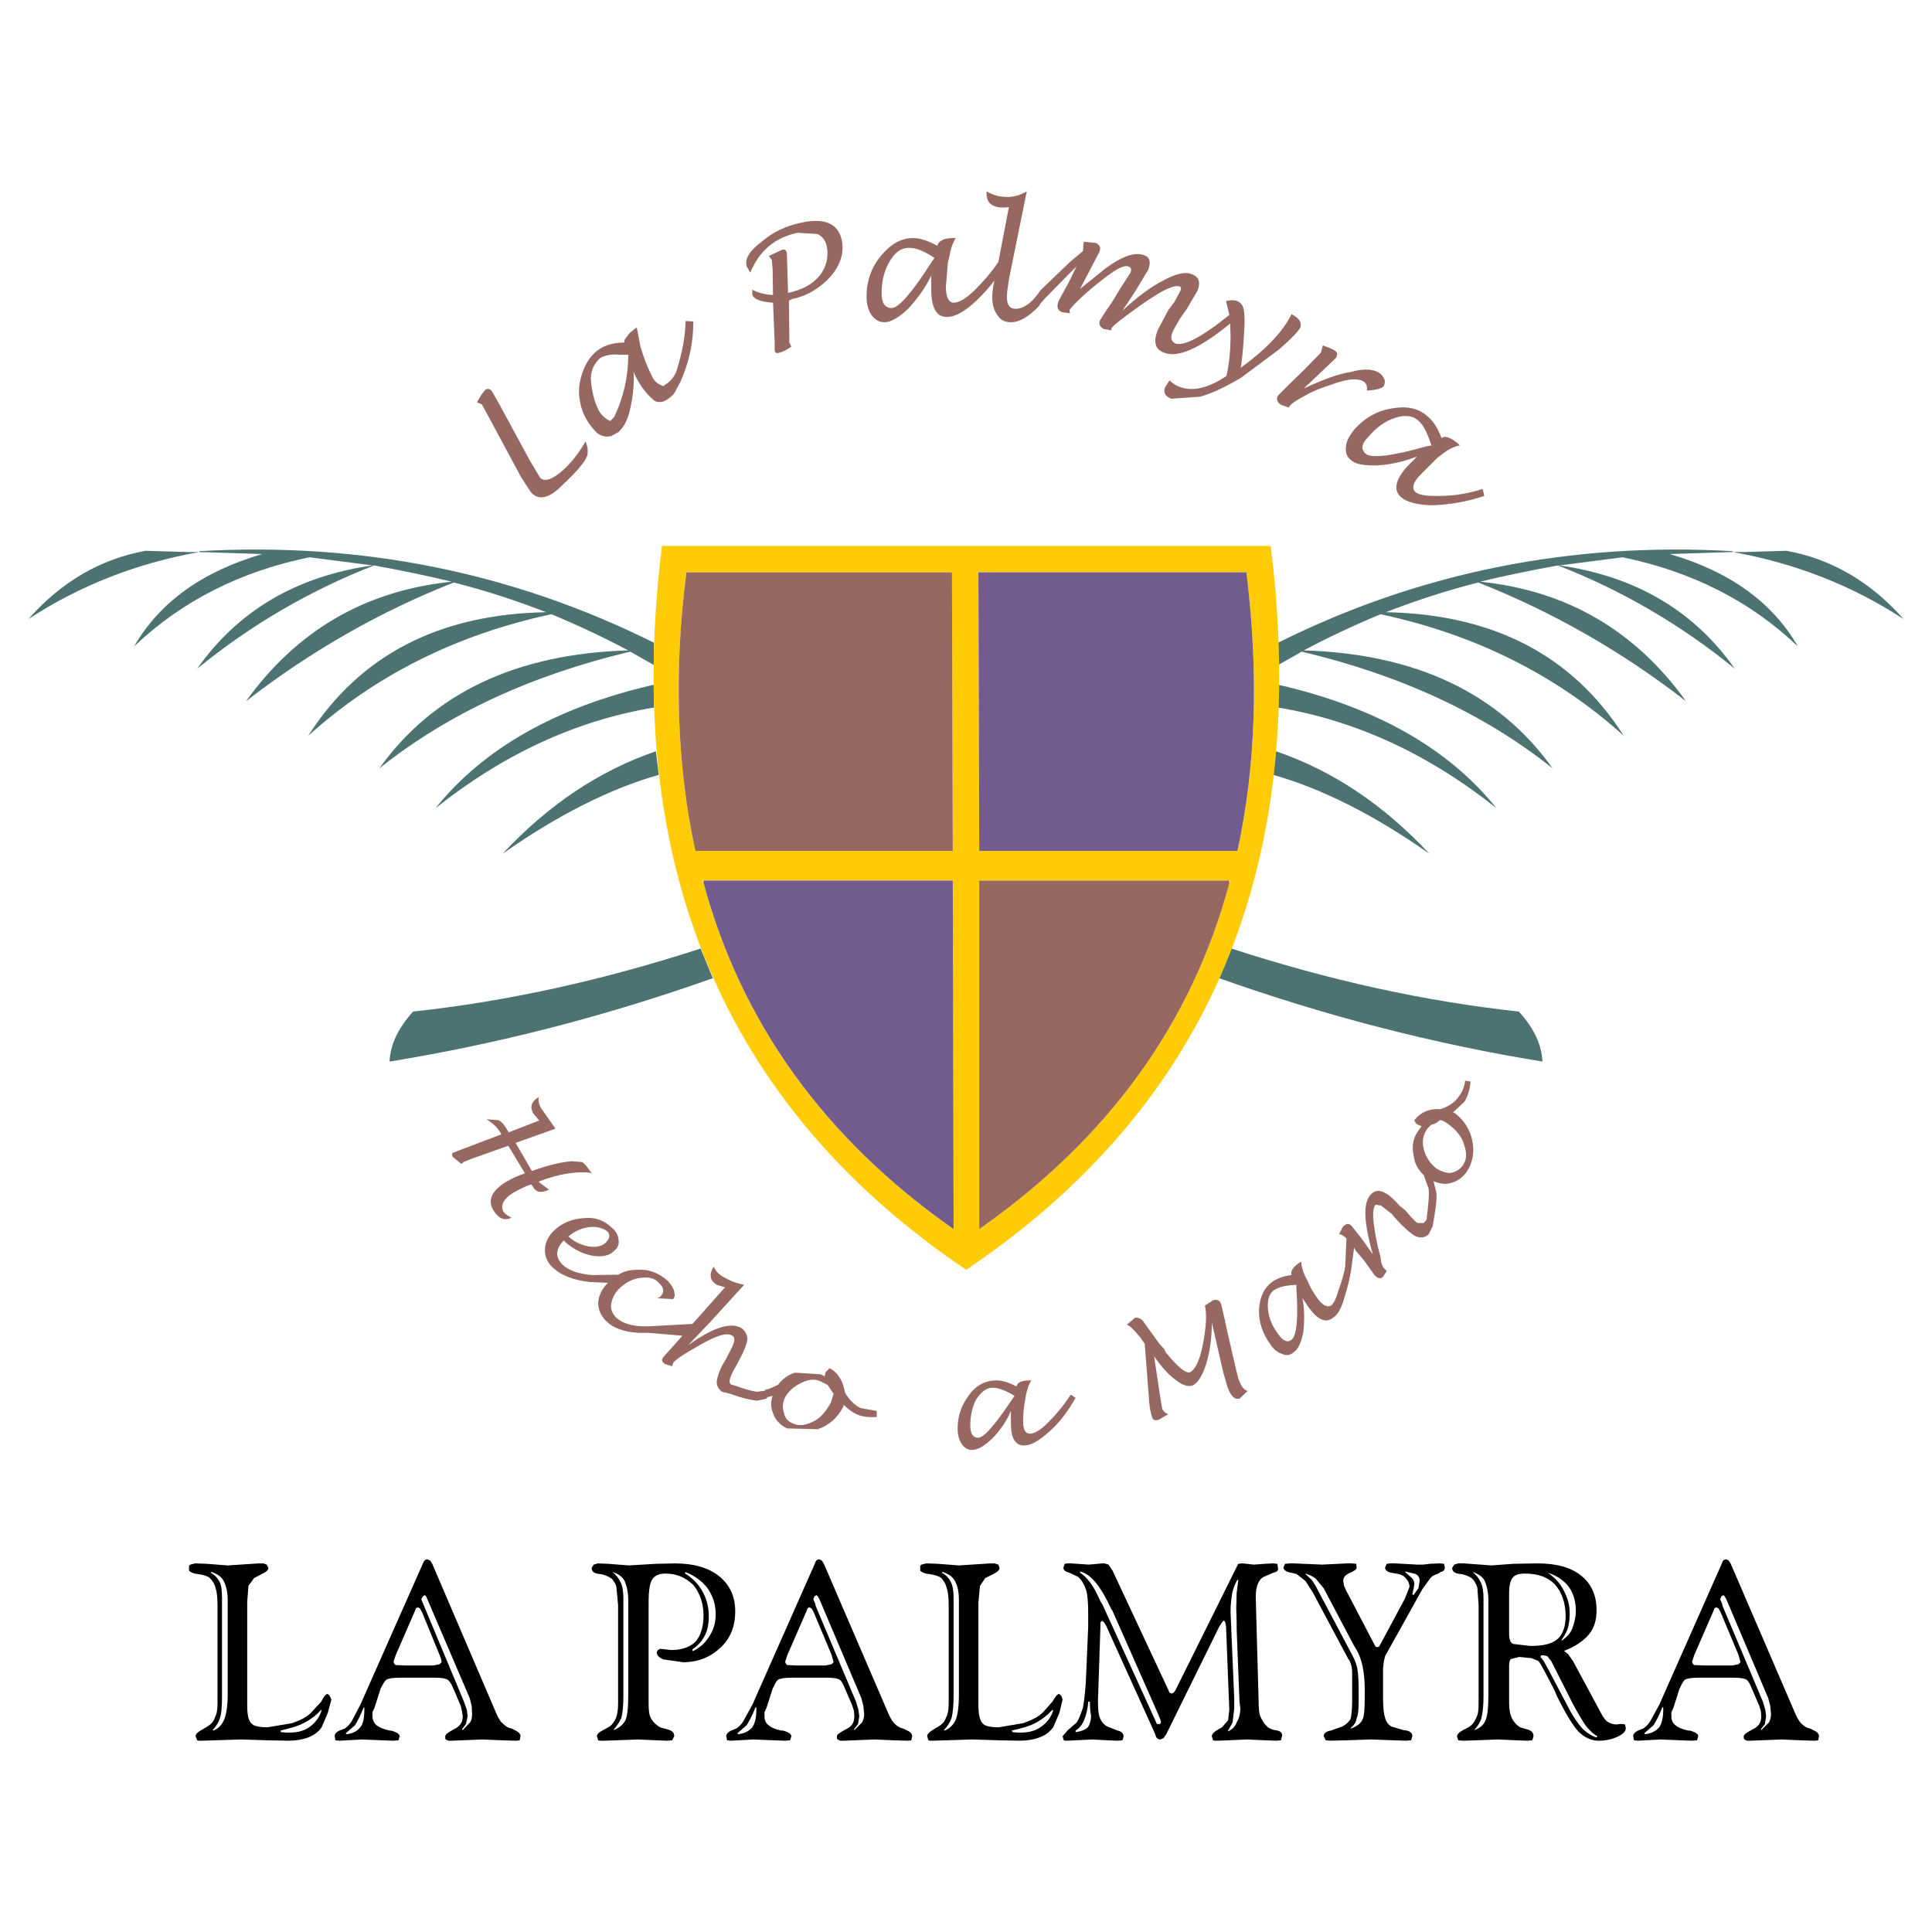 <?xml version="1.0" encoding="utf-8"?>
<!-- Generator: Adobe Illustrator 13.0.0, SVG Export Plug-In . SVG Version: 6.00 Build 14948)  -->
<!DOCTYPE svg PUBLIC "-//W3C//DTD SVG 1.0//EN" "http://www.w3.org/TR/2001/REC-SVG-20010904/DTD/svg10.dtd">
<svg version="1.0" id="Layer_1" xmlns="http://www.w3.org/2000/svg" xmlns:xlink="http://www.w3.org/1999/xlink" x="0px" y="0px"
	 width="192.756px" height="192.756px" viewBox="0 0 192.756 192.756" enable-background="new 0 0 192.756 192.756"
	 xml:space="preserve">
<g>
	<polygon fill-rule="evenodd" clip-rule="evenodd" fill="#FFFFFF" points="0,0 192.756,0 192.756,192.756 0,192.756 0,0 	"/>
	<path fill-rule="evenodd" clip-rule="evenodd" fill="#4C7272" d="M166.592,55.276c5.964,1.745,10.225,4.788,12.78,9.21
		c-4.788-4.544-10.59-7.466-17.487-8.886l-6.289,0.812c7.628,1.096,13.43,4.544,17.487,10.306
		c-5.315-4.341-11.198-7.79-17.649-10.306c-2.638,0.487-5.274,1.014-7.75,1.623c8.643,0.893,15.459,4.869,20.53,11.928
		c-6.532-5.072-13.511-9.007-20.732-11.847c-3.206,0.812-6.289,1.826-9.211,2.962c10.671,0.203,18.583,4.26,23.735,12.334
		c-6.694-6.045-14.809-10.103-24.263-12.132c-2.638,1.096-5.233,2.313-7.669,3.611c11.158,0.325,19.477,4.261,24.832,11.767
		c-6.816-5.437-15.135-9.291-25.034-11.645l-2.354,1.339v-2.231c14.079-7.02,29.213-10.062,45.361-9.129v0.082h1.218l4.139-0.122
		c4.463,0.812,8.398,3.084,11.685,6.816c-5.071-3.327-10.752-5.559-17.041-6.694L166.592,55.276L166.592,55.276z M127.641,68.341
		c9.615,2.231,16.838,6.289,21.666,12.294c-6.775-5.396-13.998-8.724-21.666-10.022h-0.122v-2.272H127.641L127.641,68.341z
		 M127.031,77.308c4.869,1.379,10.104,4.017,15.581,7.871c-4.545-4.869-9.616-8.277-15.297-10.225L127.031,77.308L127.031,77.308z
		 M153.892,105.912c-10.752-1.744-21.504-4.504-32.256-8.316l1.217-2.962c9.737,3.166,19.272,5.275,28.686,6.289
		C153.08,102.627,153.811,104.25,153.892,105.912L153.892,105.912z"/>
	<path fill-rule="evenodd" clip-rule="evenodd" fill="#4C7272" d="M26.165,55.276c-5.964,1.745-10.225,4.788-12.781,9.21
		c4.788-4.544,10.59-7.466,17.487-8.886l6.289,0.812c-7.628,1.096-13.43,4.544-17.487,10.306c5.315-4.341,11.198-7.79,17.65-10.306
		c2.637,0.487,5.274,1.014,7.75,1.623c-8.642,0.893-15.458,4.869-20.53,11.928c6.532-5.072,13.511-9.007,20.733-11.847
		c3.206,0.812,6.289,1.826,9.21,2.962c-10.671,0.203-18.583,4.26-23.736,12.334c6.695-6.045,14.81-10.103,24.263-12.132
		c2.638,1.096,5.234,2.313,7.669,3.611c-11.158,0.325-19.476,4.261-24.832,11.767c6.816-5.437,15.134-9.291,25.034-11.645
		l2.353,1.339v-2.231c-14.079-7.02-29.213-10.062-45.361-9.129v0.082h-1.217l-4.139-0.122c-4.463,0.812-8.399,3.084-11.686,6.816
		c5.072-3.327,10.752-5.559,17.042-6.694L26.165,55.276L26.165,55.276z M65.116,68.341C55.5,70.573,48.277,74.63,43.449,80.635
		c6.776-5.396,13.998-8.724,21.667-10.022h0.122v-2.272H65.116L65.116,68.341z M65.725,77.308
		c-4.869,1.379-10.103,4.017-15.581,7.871c4.544-4.869,9.616-8.277,15.296-10.225L65.725,77.308L65.725,77.308z M38.864,105.912
		c10.752-1.744,21.504-4.504,32.256-8.316l-1.217-2.962c-9.738,3.166-19.272,5.275-28.686,6.289
		C39.676,102.627,38.945,104.25,38.864,105.912L38.864,105.912z"/>
	<path fill-rule="evenodd" clip-rule="evenodd" fill="#FFCB05" d="M70.188,88.06l-0.162-0.203H95.06l0.081,34.772
		C82.278,113.621,73.961,102.059,70.188,88.06L70.188,88.06z M68.483,57.102h26.495l0.082,27.793H69.376
		C67.55,76.456,67.185,67.165,68.483,57.102L68.483,57.102z M97.697,84.896h25.764c1.826-8.399,2.15-17.65,0.893-27.793H97.616
		L97.697,84.896L97.697,84.896z M126.788,54.546c3.977,31.851-6.167,55.829-30.39,72.142c-24.182-16.312-34.326-40.372-30.35-72.222
		h60.739V54.546L126.788,54.546z M122.649,87.857h0.122l-0.122,0.284c-3.773,13.998-12.091,25.48-24.953,34.488V87.857H122.649
		L122.649,87.857z"/>
	<path fill-rule="evenodd" clip-rule="evenodd" fill="#976861" d="M68.483,57.102h26.495l0.082,27.793H69.376
		C67.55,76.456,67.185,67.165,68.483,57.102L68.483,57.102z M122.649,88.141c-3.773,13.998-12.091,25.48-24.953,34.488V87.857
		h24.953V88.141L122.649,88.141z"/>
	<path fill-rule="evenodd" clip-rule="evenodd" fill="#725B8F" d="M70.188,87.857H95.06l0.081,34.772
		c-12.862-9.008-21.18-20.57-24.953-34.569V87.857L70.188,87.857z M97.697,84.896h25.764c1.826-8.399,2.15-17.65,0.893-27.793
		H97.616L97.697,84.896L97.697,84.896z"/>
	<path fill-rule="evenodd" clip-rule="evenodd" fill="#976861" d="M108.043,25.049l0.081-0.933l1.218,0.122
		c0.405,0.203,0.527,0.487,0.324,0.933l-1.907,3.652l2.516-2.029c1.704-1.258,2.962-1.664,3.854-1.339
		c0.608,0.203,0.73,0.73,0.406,1.501l-1.299,2.151l-1.258,1.907c1.461-1.38,2.84-2.394,4.099-3.043
		c1.298-0.69,2.231-0.893,2.84-0.608c0.689,0.243,0.893,0.811,0.568,1.623l-1.096,1.866l-0.69,0.974
		c-0.324,0.608-0.608,1.014-0.729,1.339c-0.203,0.527-0.122,0.893,0.283,1.096c0.812,0.324,2.638-0.609,5.396-2.84l-0.324-1.379
		c0.405-0.122,0.812-0.122,1.136,0c0.324,0.162,0.527,0.406,0.608,0.771c0.082,0.325,0.122,1.015,0.082,1.867
		c-0.082,1.501-0.163,2.84-0.366,4.017c2.517-1.826,4.22-3.611,5.072-5.355c0.771,0.406,1.015,0.812,0.893,1.298
		c-0.203,0.406-0.893,1.136-2.15,2.231l-3.814,2.84c-1.46,0.853-2.84,1.542-4.057,1.867l-2.881,0.203
		c-0.608-0.243-0.812-0.649-0.608-1.136l0.446-0.69c0.202,0.203,0.486,0.406,0.812,0.568c1.379,0.608,3.002,0.243,4.869-1.014
		c0.283-1.299,0.405-2.638,0.405-4.058l-0.041-1.177c-3.043,2.516-5.233,3.449-6.572,2.921c-0.934-0.325-1.137-1.136-0.609-2.354
		l1.015-1.907l0.608-0.812l0.608-1.136c0.081-0.203,0.081-0.365-0.121-0.406c-0.568-0.203-1.826,0.446-3.854,1.867
		c-1.826,1.298-2.841,2.11-2.922,2.312v0.203l-0.405-0.081l-0.324-0.041c-0.406-0.203-0.568-0.487-0.406-0.893l0.649-1.014
		l0.486-0.69l0.812-1.339l1.096-1.704c0.122-0.325,0.041-0.528-0.203-0.608c-0.486-0.203-1.42,0.365-2.84,1.501l-0.365,0.284
		c-1.623,1.339-2.475,2.231-2.678,2.556l0.04,0.325l-0.811-0.122c-0.446-0.203-0.527-0.527-0.325-1.095l1.015-1.867l0.689-1.42
		l0.122-0.203l-1.015,1.015l-2.231,2.272l-0.406,0.487l-0.121,0.203c-1.015,1.095-1.988,1.623-2.8,1.623
		c-0.608,0-1.015-0.203-1.339-0.69c-0.324-0.446-0.527-1.014-0.527-1.745c0-0.406,0.04-0.933,0.203-1.704
		c-0.568,0.771-1.177,1.379-1.786,1.988c-1.136,1.055-2.069,1.623-2.962,1.623c-1.014,0-1.542-0.893-1.542-2.718v-1.42
		c-0.609,1.298-1.42,2.353-2.313,3.327c-0.893,0.852-1.704,1.339-2.354,1.339c-0.568,0-0.974-0.284-1.298-0.73
		c-0.325-0.487-0.487-1.095-0.487-1.826c0-1.583,0.487-2.922,1.42-4.058c0.974-1.177,2.029-1.785,3.205-1.785
		c0.73,0,1.542,0.284,2.435,0.771c0.122-0.487,0.649-0.771,1.542-0.771h0.284c-0.284,0.487-0.487,1.014-0.608,1.785l-0.163,0.649
		l-0.203,2.434c0,1.014,0.284,1.583,0.771,1.583c0.527,0,1.258-0.406,2.15-1.298c0.73-0.73,1.542-1.623,2.312-2.759l1.055-5.478
		l-0.527,0.041c-1.136,0-1.704-0.446-1.704-1.42v-0.203c0.608,0.365,1.299,0.568,2.029,0.568c0.771,0,1.379-0.203,1.987-0.568
		l-1.785,8.805c-0.121,0.811-0.202,1.339-0.202,1.704c0,0.812,0.283,1.217,0.893,1.217c0.608,0,1.217-0.365,1.825-1.014l0.608-0.771
		v-0.041l2.962-2.84L108.043,25.049L108.043,25.049z M136.363,38.966c0.082-0.406-0.04-0.649-0.243-0.852
		c-0.567-0.406-1.582-0.365-3.124,0.203c-1.015,0.325-1.907,0.649-2.759,1.136c-0.893,0.487-1.421,0.812-1.623,1.136v0.081
		l-0.812-0.284c-0.406-0.243-0.487-0.609-0.284-0.933l1.217-1.217l1.339-1.298l1.704-1.745l0.203-0.73
		c0.528,0.203,0.934,0.325,1.218,0.527c0.284,0.203,0.284,0.487,0,0.812l-3.125,2.962c1.826-0.852,3.409-1.46,4.748-1.664
		c1.298-0.365,2.312-0.284,2.921,0.203c0.203,0.203,0.324,0.405,0.405,0.608c0.041,0.203,0,0.406-0.081,0.609
		C137.865,38.763,137.256,38.925,136.363,38.966L136.363,38.966z M139.204,41.684c-1.015,0.325-1.866,0.933-2.678,1.907
		c-0.69,0.649-0.771,1.217-0.284,1.664c0.527,0.487,2.556,0.284,6.086-0.73l0.486-0.081c-0.364-1.136-0.771-2.029-1.298-2.475
		C140.989,41.481,140.218,41.36,139.204,41.684L139.204,41.684z M137.459,46.431c-1.298,0.041-2.231-0.081-2.719-0.568
		c-0.405-0.325-0.527-0.812-0.445-1.339c0.04-0.609,0.405-1.136,0.852-1.704c1.015-1.136,2.312-1.867,3.732-2.069
		c1.502-0.284,2.719,0,3.571,0.812c0.567,0.446,1.014,1.217,1.379,2.15c0.325-0.284,0.853-0.082,1.623,0.527l0.203,0.203
		c-0.568,0.081-1.096,0.365-1.704,0.812l-0.527,0.405l-1.704,1.705c-0.73,0.73-0.893,1.339-0.527,1.704
		c0.324,0.325,1.217,0.447,2.475,0.406c1.298,0,2.719-0.203,4.26-0.69l0.163,0.69c-1.785,0.608-3.449,0.852-5.031,0.933
		c-1.542,0-2.678-0.284-3.287-0.812c-0.771-0.69-0.567-1.704,0.609-3.043l1.014-1.015C140.016,46.066,138.758,46.35,137.459,46.431
		L137.459,46.431z M62.316,33.894l-0.041,0.284c-1.988,0-3.327,0.893-4.057,2.718c-0.406,1.014-0.568,2.028-0.365,3.083
		c0.203,1.298,0.812,2.313,1.704,3.206c0.406,0.325,0.893,0.446,1.42,0.325l0.73-0.406c0.568-0.527,0.893-1.217,1.096-2.028
		c0.324-1.299,0.487-2.637,0.405-3.977c0.487,1.136,1.136,2.069,2.029,2.84c0.284,0.203,0.609,0.203,0.933,0.122
		c0.487-0.203,0.812-0.487,1.096-0.811l0.609-1.136c0.893-1.988,1.298-3.936,1.298-6.045l-0.771-0.041
		c-0.041,1.542-0.325,3.084-0.812,4.666c-0.122,0.528-0.406,1.014-0.852,1.42L66.17,38.52c-0.446-0.163-0.811-0.406-1.014-0.771
		c-0.527-1.015-0.933-2.029-1.258-3.165l-0.365-1.907l-0.243,0.162l-0.487,0.406L62.316,33.894L62.316,33.894z M83.983,23.953
		c0.243,1.217-0.082,2.435-1.096,3.611c-1.014,1.136-2.312,1.948-3.854,2.272l-0.325,0.163l0.041,3.246v0.934l0.203,0.405
		c-0.446,0.325-0.852,0.528-1.217,0.609c-0.244,0.081-0.406,0-0.446-0.203v-0.893l-0.163-3.895
		c-1.257-0.081-1.948-0.365-2.069-0.812v-0.487c0.609,0.325,1.258,0.487,2.069,0.528l-0.041-2.557l-0.081-0.933l-0.284-0.406
		l1.298-0.608c0.284-0.082,0.406,0,0.487,0.325l0.041,1.339l0.081,2.637c1.42-0.325,2.435-0.852,3.165-1.745
		c0.689-0.893,0.893-1.907,0.689-2.921c-0.122-0.609-0.487-1.015-0.933-1.217l-1.988-0.122c-2.231,0.487-3.773,1.745-4.707,3.976
		l-0.365-0.649c-0.203-0.771,0.365-1.582,1.501-2.434c1.136-0.974,2.434-1.583,3.976-1.907
		C82.278,21.722,83.618,22.29,83.983,23.953L83.983,23.953z M93.233,25.738c-1.014-0.689-1.826-1.014-2.556-1.014
		c-0.771,0-1.379,0.446-1.907,1.339c-0.528,0.893-0.812,1.948-0.812,3.165c0,1.014,0.324,1.501,1.014,1.501s2.029-1.542,3.977-4.584
		L93.233,25.738L93.233,25.738z M60.896,42.009c-0.446-0.203-0.852-0.527-1.136-1.015c-0.487-0.933-0.731-2.028-0.812-3.165
		c0-0.893,0.324-1.542,0.933-2.11c0.608-0.325,1.298-0.406,1.907-0.325h0.893c0,2.231-0.487,4.26-1.38,6.167L60.896,42.009
		L60.896,42.009z M49.738,40.183l3.124,5.761l1.015,1.704c0.405,0.446,1.136,0.244,2.15-0.608c0.893-0.771,1.704-1.785,2.394-3.002
		c0.203,0.487,0.244,0.893,0.203,1.217c0,0.284-0.284,0.771-0.893,1.501c-0.609,0.69-1.298,1.339-2.029,2.029
		c-1.136,1.014-2.11,1.095-2.759,0.284l-0.974-1.501l-3.489-6.492l-0.406-0.73l-0.487-0.203c0.325-0.609,0.608-1.015,0.812-1.218
		c0.203-0.203,0.487-0.162,0.689,0.122L49.738,40.183L49.738,40.183z"/>
	<path fill-rule="evenodd" clip-rule="evenodd" fill="#976861" d="M146.71,107.9c-0.04,0.73-0.243,1.42-0.608,2.029l-1.137,1.055
		l0.203,0.082c0.934,0.73,1.542,1.703,1.745,2.84c0.203,1.135,0,2.15-0.608,3.043c-0.447,0.607-1.056,1.014-1.826,1.137
		c-0.446,0.08-1.015-0.041-1.461-0.244l0.244,0.934c0.162,0.527,0,1.744-0.325,3.57l-0.324-0.324l0.324,0.324l-0.405,0.811
		c-0.406,0.365-0.893,0.365-1.339,0.162c-0.487-0.283-1.177-0.893-1.988-1.785l-0.325-0.404l-1.096-0.854l-0.527-0.08
		c-0.405,0.324-0.324,1.744,0.203,4.139l0.284,1.135c0.04,0.609,0.203,0.934,0.405,1.137l0.203,0.203l-0.365,0.568
		c-0.243,0.242-0.527,0.203-0.852-0.162l-1.015-1.42l-0.893-1.057l-0.122-0.283l-0.283,2.109c-0.082,0.609-0.284,1.623-0.73,3.043
		c-0.284,0.934-0.608,1.543-1.096,1.867c-0.73,0.568-1.501,0.203-2.354-0.934l-0.689-1.014c0.203,1.135,0.203,2.23,0.081,3.367
		c-0.203,1.014-0.487,1.703-0.974,2.029c-0.325,0.283-0.73,0.365-1.137,0.162c-0.486-0.162-0.893-0.488-1.217-1.016
		c-0.73-1.014-1.136-2.189-1.096-3.408c0.081-1.258,0.487-2.15,1.299-2.758c0.486-0.324,1.136-0.609,1.947-0.689
		c-0.122-0.406,0.162-0.812,0.771-1.219l0.203-0.121c0,0.406,0.122,0.893,0.406,1.502l0.243,0.445
		c0.203,0.568,0.568,1.178,1.015,1.785c0.486,0.65,0.974,0.852,1.298,0.65c0.284-0.203,0.527-0.73,0.73-1.461
		c0.365-1.016,0.608-1.826,0.689-2.436l0.122-2.799c-0.243-0.244-0.527-0.406-0.73-0.447l0.203-0.365
		c0.081-0.242,0.203-0.445,0.405-0.527c0.203-0.201,0.487-0.121,0.73,0.203l0.812,1.016l0.203,0.283l1.015,1.42
		c-0.934-3.246-1.015-5.273-0.122-6.045c0.608-0.609,1.542-0.244,2.759,1.176l0.568,0.447c0.527,0.607,0.933,1.096,1.258,1.299
		h0.608l0.284-0.326c0.203-1.623,0.284-2.637,0.203-3.123l-0.487-1.34c-0.608-0.568-0.934-1.217-1.015-2.027
		c-0.202-0.975,0-1.787,0.568-2.516l0.243-0.326l-0.405-0.162c-0.203-0.121-0.243-0.242-0.325-0.445
		c0.609-0.771,1.502-1.178,2.638-1.096c0.812-0.285,1.42-0.689,1.826-1.299c0.324-0.406,0.527-0.934,0.608-1.541L146.71,107.9
		L146.71,107.9z M142.409,112.607c-0.406,0.568-0.568,1.217-0.365,2.029c0.203,0.77,0.608,1.42,1.218,1.906
		c0.486,0.324,0.974,0.486,1.42,0.486c0.486-0.08,0.893-0.283,1.217-0.689c0.406-0.527,0.487-1.217,0.203-2.027
		c-0.203-0.812-0.73-1.502-1.542-2.111c-0.284-0.203-0.527-0.404-0.893-0.445c-0.243,0.203-0.527,0.406-0.853,0.445L142.409,112.607
		L142.409,112.607z M102.281,139.67c-0.121,0.609-0.202,1.299-0.202,2.109c0,0.854,0.202,1.258,0.689,1.258
		c0.405,0,1.014-0.324,1.745-1.055c0.771-0.77,1.582-1.703,2.312-2.84l0.486,0.324c-0.771,1.34-1.623,2.516-2.637,3.369
		c-0.975,0.893-1.786,1.379-2.516,1.379c-0.893,0-1.299-0.771-1.299-2.232v-1.217c-0.446,1.055-1.136,2.029-1.866,2.76
		c-0.771,0.73-1.42,1.135-2.029,1.135c-0.406,0-0.771-0.203-1.014-0.607c-0.284-0.406-0.406-0.934-0.406-1.543
		c0-1.297,0.406-2.352,1.136-3.326c0.73-1.014,1.704-1.461,2.719-1.461c0.608,0,1.257,0.203,2.028,0.609
		c0.04-0.406,0.527-0.609,1.258-0.609h0.202c-0.202,0.324-0.405,0.852-0.526,1.461L102.281,139.67L102.281,139.67z M101.227,139.264
		c-0.893-0.527-1.582-0.811-2.191-0.811c-0.608,0-1.136,0.406-1.623,1.137c-0.406,0.77-0.608,1.623-0.608,2.637
		c0,0.811,0.284,1.217,0.771,1.217c0.608,0,1.663-1.258,3.367-3.773L101.227,139.264L101.227,139.264z M120.215,130.258l0.812-0.527
		c0.406-0.123,0.69,0,0.812,0.404l0.284,1.219l0.325,1.5l0.893,3.855l0.202,0.811c0.243,0.73,0.609,1.217,0.934,1.258l-0.812,0.771
		c-0.487,0.121-0.893-0.285-1.217-1.217l-0.406-1.42l-1.136-4.951c0,1.541-0.203,2.922-0.568,4.139
		c-0.406,1.217-0.852,1.947-1.42,2.15c-0.446,0.121-1.015-0.08-1.664-0.609c-0.689-0.486-1.379-1.297-2.109-2.312l0.608,4.018
		l0.203,1.217c0.122,0.244,0.324,0.447,0.608,0.527l-0.893,0.527c-0.405,0.162-0.649,0.082-0.73-0.242
		c-0.122-0.365-0.284-1.016-0.324-2.029l-0.406-5.275l-0.486-0.689c-0.608-0.73-1.015-1.135-1.299-1.217l0.812-0.689
		c0.203-0.041,0.487,0,0.771,0.283l1.663,2.312l0.487,0.527l0.121,0.285c1.177,1.461,1.988,2.15,2.435,2.029
		c0.487-0.203,0.974-1.096,1.299-2.801C120.337,132.447,120.418,131.15,120.215,130.258L120.215,130.258z M129.345,128.594v-0.406
		c-1.015,0.041-1.745,0.203-2.232,0.527c-0.486,0.324-0.689,1.016-0.608,1.908c0.082,0.852,0.406,1.662,1.015,2.475
		c0.486,0.689,0.934,0.893,1.339,0.568C129.345,133.301,129.547,131.637,129.345,128.594L129.345,128.594z M53.999,110.578
		l1.42,2.029l-3.976,1.42l1.623,2.801c1.704-0.609,2.962-0.893,3.976-0.975l1.014,0.082c0.203,0.08,0.487,0.404,0.812,0.893
		l0.203,0.201c-1.42-0.201-3.246,0.041-5.315,0.854l0.041,0.08l0.974,0.73c-0.771,0.365-1.298,0.285-1.623-0.324l-0.162-0.203
		c-0.609,0.203-1.136,0.486-1.745,0.812c-1.014,0.607-1.339,1.297-1.014,1.906c0.122,0.203,0.406,0.406,0.812,0.607
		c-0.69,0.326-1.298,0.123-1.826-0.77c-0.608-1.016-0.122-1.947,1.339-2.84c0.568-0.326,1.177-0.609,1.826-0.812l-1.664-2.758
		l-3.652,1.297l-0.812,0.326l-0.203,0.201l-0.893-0.73c-0.081-0.201-0.081-0.365,0.081-0.404l0.73-0.285l4.057-1.541l-0.081-0.162
		c-0.324-0.527-0.812-1.016-1.42-1.34l1.177,0.082c0.324,0.121,0.608,0.445,0.933,1.014l0.122,0.203l3.043-1.176l-0.609-0.73
		c-0.325-0.609-0.203-1.137,0.568-1.623C53.674,109.768,53.755,110.174,53.999,110.578L53.999,110.578z M58.827,122.426
		c-0.771,0.082-1.501,0.406-2.11,0.934c0.608,0.568,1.338,0.893,2.11,1.014c0.73,0.082,1.257-0.039,1.663-0.445
		c0.365-0.406,0.406-0.771,0.081-1.096C60.084,122.508,59.557,122.346,58.827,122.426L58.827,122.426z M58.827,127.904
		c-1.705-0.203-2.922-0.689-3.733-1.502c-0.486-0.445-0.73-1.055-0.73-1.664c0-0.607,0.244-1.297,0.852-1.906
		c0.812-0.811,1.826-1.217,3.002-1.299c1.136-0.121,2.069,0.203,2.84,0.975c0.406,0.324,0.609,0.73,0.649,1.135
		c0.082,0.488-0.041,0.812-0.406,1.137c-0.446,0.486-1.258,0.689-2.272,0.486c-1.014-0.201-1.988-0.73-2.799-1.5
		c-0.812,0.893-0.852,1.623-0.122,2.395c0.609,0.607,1.623,0.932,2.962,1.055l2.637-0.041c0.568-0.365,1.177-0.486,1.907-0.486
		c1.136-0.082,2.15,0.324,3.043,1.135c0.324,0.365,0.527,0.689,0.608,1.016c0.081,0.365,0.081,0.566-0.122,0.77l-1.583-0.08
		l0.284-0.123c0.487-0.486,0.406-0.973-0.122-1.42c-0.406-0.486-1.015-0.607-1.907-0.486c-0.812,0.121-1.501,0.527-2.11,1.137
		c-0.446,0.486-0.649,0.973-0.73,1.5c-0.081,0.488,0.122,0.934,0.528,1.34c0.771,0.689,2.028,0.973,3.936,0.811l3.651-0.201
		l3.246-3.652l-0.812-0.244c-0.689-0.406-0.812-1.014-0.325-1.826c0.203,0.447,0.528,0.812,1.015,1.055
		c0.609,0.365,1.258,0.609,2.028,0.771l-3.448,3.773l-1.624,1.705l-0.486,0.527c2.434-1.746,4.179-2.312,5.274-1.705
		c0.406,0.285,0.608,0.689,0.608,1.178c-0.081,0.445-0.284,1.055-0.73,1.865l-0.365,0.689c-0.649,1.096-0.852,1.705-0.527,1.908
		l0.405,0.121l-0.486,0.812l-0.812-0.203c-0.405-0.285-0.608-0.689-0.527-1.137c0.081-0.486,0.325-1.217,0.893-2.109l0.244-0.486
		c0.608-1.057,0.771-1.664,0.406-1.867c-0.527-0.365-1.623,0-3.246,0.934c-1.664,0.934-2.556,1.541-2.678,1.826l-0.081,0.283
		l-0.69-0.203c-0.325-0.203-0.406-0.406-0.203-0.689l1.38-1.541l0.527-0.609l-3.327-0.283h-1.014
		c-1.461-0.082-2.556-0.488-3.165-1.096c-0.608-0.527-0.892-1.219-0.892-1.949c0.081-0.729,0.365-1.338,0.974-1.947L58.827,127.904
		L58.827,127.904z M76.72,138.574l0.893-0.404c0.487-0.609,1.014-1.016,1.704-1.219l2.557,0.162l0.405,0.203l0.082-0.404
		l0.406-0.406c0.852,0.445,1.339,1.258,1.542,2.434c0.406,0.73,0.933,1.219,1.542,1.543l1.623,0.283v0.609
		c-0.73,0.039-1.42,0-2.029-0.285c-0.446-0.203-0.852-0.527-1.258-0.932l-0.081,0.242c-0.527,1.014-1.339,1.785-2.516,2.191
		l-3.083-0.082c-0.771-0.404-1.217-0.934-1.42-1.623c-0.203-0.527-0.203-1.096,0-1.623l-0.487,0.123l-0.203,0.203l0.081-0.041
		l-0.974,0.203c-0.649-0.082-1.542-0.285-2.637-0.689l0.486-0.812c0.893,0.324,1.623,0.527,2.151,0.609l0.893-0.123l-0.082-0.08
		L76.72,138.574L76.72,138.574z M83.171,139.062l-0.608-0.893l-0.487-0.244c-0.608-0.365-1.298-0.365-2.029,0
		c-0.73,0.324-1.339,0.811-1.704,1.461c-0.243,0.486-0.325,1.014-0.122,1.582c0.081,0.445,0.325,0.811,0.812,1.014
		c0.608,0.326,1.339,0.244,2.11-0.162c0.73-0.324,1.258-1.014,1.745-1.865L83.171,139.062L83.171,139.062z"/>
	<path fill-rule="evenodd" clip-rule="evenodd" d="M21.012,156.914c0.406,0.203,0.69,0.527,0.893,0.893
		c0.203,0.406,0.244,0.934,0.244,1.623v9.779c0,1.014-0.041,1.703-0.203,2.189c-0.122,0.447-0.405,0.854-0.73,1.217l0.081,0.041
		c0.527-0.203,0.852-0.607,1.055-1.055c0.203-0.486,0.365-1.297,0.365-2.516v-9.453c0-0.812-0.162-1.42-0.406-1.906
		c-0.203-0.406-0.608-0.691-1.217-0.893L21.012,156.914L21.012,156.914z M22.716,156.184l3.084-0.203h0.487l0.325,0.123l0.162,0.324
		c0,0.203-0.203,0.406-0.568,0.568l-0.852,0.445l-0.568,0.771l-0.122,1.664v10.225c0,1.014,0.122,1.621,0.487,1.906
		c0.203,0.203,0.73,0.324,1.542,0.324l2.434-0.406c0.812-0.283,1.501-0.607,1.948-1.096l0.974-1.055
		c0.244-0.486,0.446-0.77,0.649-0.77l0.203,0.203l0.163,0.363l-0.365,1.34l-0.609,1.42c-0.324,0.486-0.812,0.812-1.339,1.014
		c-0.527,0.203-1.217,0.326-1.947,0.326l-2.11-0.041l-2.638-0.082l-2.556,0.082l-1.42,0.041c-0.203,0-0.365,0-0.406-0.041
		l-0.162-0.406c0-0.203,0.203-0.406,0.568-0.609l0.609-0.363c0.324-0.203,0.608-0.447,0.73-0.854
		c0.203-0.365,0.284-0.811,0.284-1.42v-9.818c0-0.811-0.081-1.42-0.203-1.744c-0.082-0.365-0.284-0.689-0.568-0.975
		c-0.243-0.203-0.649-0.324-1.258-0.406c-0.406-0.039-0.69-0.201-0.812-0.324v-0.486l0.122-0.121l0.487-0.123l1.136,0.041
		L22.716,156.184L22.716,156.184z M28.924,172.859c0.812,0,1.501-0.203,2.029-0.607c0.527-0.406,0.933-0.934,1.136-1.623
		l-0.041-0.041c-0.487,0.527-1.095,1.014-1.785,1.338c-0.608,0.326-1.42,0.527-2.272,0.73l0.041,0.162l0.568,0.041H28.924
		L28.924,172.859z"/>
	<path fill-rule="evenodd" clip-rule="evenodd" d="M42.029,159.551l0.203,0.488l0.081,0.203l3.977,9.533l0.284,0.812l0.081,0.648
		l-0.163,0.771l-0.406,0.527l0.081,0.08l0.73-0.77c0.162-0.203,0.203-0.527,0.203-0.852l-0.041-0.812l-0.203-0.771l-4.22-9.859
		l-0.122-0.283l-0.122-0.121l-0.203,0.121L42.029,159.551L42.029,159.551z M41.502,160.443l-0.122,0.326l-1.907,4.381l-0.122,0.365
		l-0.081,0.244c0,0.162,0.081,0.283,0.203,0.365l0.933,0.041h2.84l0.609-0.123l0.203-0.203l-0.041-0.283l-0.162-0.447l-1.745-4.26
		l-0.203-0.365l-0.203-0.121L41.502,160.443L41.502,160.443z M42.638,155.574l0.284,0.123l0.203,0.324l6.411,14.973
		c0.203,0.445,0.405,0.811,0.689,1.014c0.203,0.203,0.487,0.406,0.812,0.445l0.406,0.203c0.325,0.162,0.487,0.365,0.487,0.568
		l-0.081,0.406l-0.325,0.041l-1.42-0.041l-1.988-0.082l-3.043,0.123h-0.325l-0.284-0.123c-0.041-0.08-0.041-0.121-0.041-0.324
		c0-0.162,0.244-0.365,0.852-0.689c0.609-0.283,0.893-0.689,0.893-1.299l-0.081-0.527l-0.122-0.527l-0.73-1.703
		c-0.203-0.488-0.365-0.73-0.568-0.893c-0.203-0.123-0.609-0.203-1.258-0.203H39.96c-0.771,0-1.217,0.08-1.42,0.203
		c-0.203,0.201-0.366,0.486-0.568,0.893l-0.608,1.906l-0.203,0.445v0.406c0,0.365,0.163,0.689,0.406,0.893
		c0.284,0.203,0.69,0.406,1.298,0.527h0.122c0.608,0.162,0.893,0.365,0.893,0.568l-0.122,0.406l-0.487,0.041l-1.136-0.041
		l-2.028-0.082l-1.501,0.082l-0.73,0.041l-0.406-0.041l-0.082-0.406c0-0.203,0.122-0.406,0.487-0.568l0.527-0.203
		c0.284-0.201,0.487-0.404,0.689-0.73l0.852-1.621l6.289-14.201C42.313,155.697,42.435,155.574,42.638,155.574L42.638,155.574z
		 M34.482,172.941l0.122,0.08c0.609-0.08,1.015-0.283,1.339-0.689c0.284-0.324,0.406-0.934,0.406-1.744v-0.203l-0.041-0.08
		c-0.365,0.893-0.689,1.5-0.893,1.824L34.482,172.941L34.482,172.941z"/>
	<path fill-rule="evenodd" clip-rule="evenodd" d="M59.029,156.428l0.203-0.324l0.406-0.123l1.055,0.041l2.029,0.162l2.718-0.162
		l1.907-0.041c1.826,0,3.287,0.406,4.382,1.258c1.096,0.893,1.623,2.029,1.623,3.531c0,1.5-0.486,2.717-1.501,3.65
		c-1.014,0.934-2.231,1.42-3.692,1.42l-1.988-0.283c-0.446-0.203-0.649-0.406-0.649-0.73l0.122-0.203l0.203-0.121l0.406,0.039
		l0.73,0.082c1.015,0,1.826-0.283,2.394-0.811c0.527-0.609,0.812-1.502,0.812-2.639c0-1.217-0.365-2.23-1.015-3.043
		c-0.771-0.73-1.623-1.135-2.799-1.135c-0.608,0-1.055,0.203-1.258,0.527c-0.284,0.324-0.406,1.135-0.406,2.434v9.941
		c0,0.689,0.041,1.217,0.244,1.541c0.203,0.406,0.568,0.689,0.893,0.893l0.73,0.203c0.487,0.121,0.689,0.324,0.689,0.689
		l-0.203,0.406l-0.487,0.041l-1.055-0.041l-1.907-0.082l-2.151,0.082l-1.298,0.041c-0.203,0-0.405,0-0.486-0.041l-0.122-0.406
		c0-0.203,0.203-0.406,0.608-0.609l0.528-0.283c0.365-0.203,0.568-0.527,0.771-0.934c0.122-0.365,0.203-0.811,0.203-1.42v-9.818
		l-0.162-1.744c-0.041-0.365-0.244-0.609-0.447-0.893c-0.284-0.203-0.689-0.406-1.217-0.488
		C59.273,156.996,59.029,156.793,59.029,156.428L59.029,156.428z M62.316,157.727c-0.203-0.406-0.608-0.691-1.217-0.893
		c0.365,0.283,0.609,0.607,0.812,1.014c0.203,0.406,0.284,0.973,0.284,1.582v9.779c0,1.014-0.081,1.703-0.203,2.189
		c-0.203,0.447-0.487,0.854-0.812,1.217c0.527-0.162,0.933-0.486,1.217-0.973c0.203-0.445,0.284-1.338,0.284-2.557v-9.453
		C62.682,158.82,62.519,158.213,62.316,157.727L62.316,157.727z M68.362,156.996c0.73,0.445,1.339,1.055,1.745,1.824
		c0.406,0.73,0.608,1.543,0.608,2.436c0,0.73-0.122,1.42-0.406,1.947c-0.324,0.609-0.73,1.014-1.217,1.338v0.203
		c0.73-0.324,1.298-0.852,1.705-1.541c0.405-0.609,0.608-1.34,0.608-2.15c0-0.975-0.284-1.826-0.812-2.598
		c-0.568-0.729-1.298-1.256-2.231-1.621V156.996L68.362,156.996z"/>
	<path fill-rule="evenodd" clip-rule="evenodd" d="M81.143,159.551l0.203,0.488l0.041,0.203l4.017,9.533l0.244,0.812l0.081,0.648
		l-0.122,0.771l-0.406,0.527l0.041,0.08l0.771-0.77c0.122-0.203,0.203-0.527,0.203-0.852l-0.081-0.812l-0.203-0.771l-4.179-9.859
		l-0.162-0.283l-0.122-0.121l-0.203,0.121L81.143,159.551L81.143,159.551z M80.575,160.443l-0.122,0.326l-1.907,4.381l-0.122,0.365
		l-0.081,0.244c0,0.162,0.081,0.283,0.203,0.365l0.974,0.041h2.84l0.608-0.123l0.203-0.203l-0.081-0.283l-0.122-0.447l-1.785-4.26
		l-0.203-0.365l-0.203-0.121L80.575,160.443L80.575,160.443z M81.751,155.574l0.244,0.123l0.203,0.324l6.452,14.973
		c0.203,0.445,0.405,0.811,0.649,1.014c0.203,0.203,0.487,0.406,0.812,0.445l0.406,0.203c0.365,0.162,0.487,0.365,0.487,0.568
		l-0.081,0.406l-0.325,0.041l-1.42-0.041l-1.947-0.082l-3.043,0.123H83.82l-0.243-0.123c-0.082-0.08-0.082-0.121-0.082-0.324
		c0-0.162,0.284-0.365,0.893-0.689c0.609-0.283,0.852-0.689,0.852-1.299l-0.041-0.527l-0.162-0.527l-0.73-1.703
		c-0.203-0.488-0.324-0.73-0.527-0.893c-0.203-0.123-0.609-0.203-1.298-0.203h-3.449c-0.73,0-1.217,0.08-1.42,0.203
		c-0.203,0.201-0.325,0.486-0.528,0.893l-0.608,1.906l-0.203,0.445v0.406c0,0.365,0.122,0.689,0.406,0.893
		c0.244,0.203,0.649,0.406,1.258,0.527H78.1c0.608,0.162,0.852,0.365,0.852,0.568l-0.122,0.406l-0.487,0.041l-1.136-0.041
		l-2.029-0.082l-1.501,0.082l-0.73,0.041l-0.406-0.041l-0.082-0.406c0-0.203,0.163-0.406,0.487-0.568l0.527-0.203
		c0.284-0.201,0.487-0.404,0.689-0.73l0.893-1.621l6.289-14.201C81.386,155.697,81.548,155.574,81.751,155.574L81.751,155.574z
		 M73.555,172.941l0.122,0.08c0.608-0.08,1.015-0.283,1.379-0.689c0.244-0.324,0.406-0.934,0.406-1.744v-0.203l-0.081-0.08
		c-0.325,0.893-0.689,1.5-0.893,1.824L73.555,172.941L73.555,172.941z"/>
	<path fill-rule="evenodd" clip-rule="evenodd" d="M93.964,156.914c0.406,0.203,0.69,0.527,0.893,0.893
		c0.203,0.406,0.284,0.934,0.284,1.623v9.779c0,1.014-0.081,1.703-0.203,2.189c-0.162,0.447-0.406,0.854-0.771,1.217l0.082,0.041
		c0.527-0.203,0.893-0.607,1.095-1.055c0.203-0.486,0.325-1.297,0.325-2.516v-9.453c0-0.812-0.122-1.42-0.406-1.906
		c-0.203-0.406-0.608-0.691-1.217-0.893L93.964,156.914L93.964,156.914z M95.668,156.184l3.124-0.203h0.446l0.365,0.123l0.122,0.324
		c0,0.203-0.203,0.406-0.527,0.568l-0.893,0.445l-0.528,0.771l-0.162,1.664v10.225c0,1.014,0.162,1.621,0.487,1.906
		c0.203,0.203,0.73,0.324,1.542,0.324l2.435-0.406c0.811-0.283,1.501-0.607,1.987-1.096l0.934-1.055
		c0.284-0.486,0.487-0.77,0.689-0.77l0.203,0.203l0.122,0.363l-0.325,1.34l-0.608,1.42c-0.365,0.486-0.812,0.812-1.38,1.014
		c-0.527,0.203-1.217,0.326-1.947,0.326l-2.109-0.041l-2.638-0.082l-2.556,0.082l-1.42,0.041c-0.203,0-0.325,0-0.406-0.041
		l-0.122-0.406c0-0.203,0.203-0.406,0.527-0.609l0.608-0.363c0.325-0.203,0.609-0.447,0.73-0.854
		c0.203-0.365,0.284-0.811,0.284-1.42v-9.818c0-0.811-0.082-1.42-0.203-1.744c-0.081-0.365-0.284-0.689-0.527-0.975
		c-0.284-0.203-0.69-0.324-1.298-0.406c-0.406-0.039-0.689-0.201-0.812-0.324v-0.486l0.122-0.121l0.486-0.123l1.136,0.041
		L95.668,156.184L95.668,156.184z M101.876,172.859c0.812,0,1.501-0.203,2.028-0.607c0.568-0.406,0.974-0.934,1.177-1.623
		L105,170.588c-0.486,0.527-1.096,1.014-1.744,1.338c-0.609,0.326-1.421,0.527-2.313,0.73l0.081,0.162l0.527,0.041H101.876
		L101.876,172.859z"/>
	<path fill-rule="evenodd" clip-rule="evenodd" d="M110.193,155.98l0.406,0.123l0.405,0.607l5.559,11.889l0.122,0.283l0.202,0.082
		l0.203-0.082l0.162-0.203l6.087-12.252l0.202-0.406l0.406-0.041l0.446,0.041l0.689,0.082l1.137-0.082l0.771-0.041l0.446,0.041
		l0.081,0.486c0,0.203-0.122,0.326-0.487,0.406l-0.933,0.406c-0.284,0.121-0.487,0.406-0.608,0.73
		c-0.122,0.283-0.203,0.689-0.203,1.299l0.284,10.264c0,0.812,0.04,1.42,0.243,1.785c0.162,0.324,0.365,0.65,0.689,0.934
		c0.284,0.203,0.608,0.283,0.934,0.324c0.365,0.082,0.486,0.285,0.486,0.488l-0.121,0.486l-0.487,0.041l-1.095-0.041l-1.826-0.082
		l-1.866,0.082l-1.015,0.041c-0.203,0-0.406,0-0.487-0.041l-0.121-0.406c0-0.203,0.202-0.406,0.527-0.609l0.486-0.283l0.609-0.689
		l0.121-1.055l-0.324-8.318l-0.081-0.406l-0.122-0.201l-0.203,0.201l-0.283,0.447l-5.275,10.711l-0.283,0.406l-0.325,0.121
		c-0.203,0-0.405-0.121-0.486-0.486l-0.041-0.121l-4.869-10.752l-0.202-0.326l-0.203-0.162l-0.163,0.162v0.529l-0.243,7.303
		c0,0.811,0.041,1.42,0.243,1.826c0.203,0.404,0.487,0.689,0.894,0.811l0.812,0.324c0.405,0.082,0.608,0.285,0.608,0.609
		l-0.122,0.365l-0.486,0.041l-1.015-0.041l-1.501-0.082l-1.664,0.082l-0.893,0.041c-0.121,0-0.203,0-0.284-0.041l-0.121-0.406
		l0.527-0.609l0.893-0.77c0.203-0.324,0.405-0.852,0.608-1.461c0.122-0.609,0.203-1.42,0.284-2.434l0.243-5.641v-1.217
		c0-1.055-0.04-1.867-0.202-2.436c-0.203-0.607-0.447-1.014-0.812-1.338l-0.853-0.406c-0.405-0.08-0.608-0.283-0.608-0.486
		l0.121-0.406l0.325-0.041h0.284l1.825,0.123l1.339-0.123H110.193L110.193,155.98z M107.759,156.914
		c0.771,0.486,1.42,1.42,2.028,2.84l0.203,0.324l5.275,11.564l0.162,0.365h0.324l0.081-0.203l-0.081-0.283l-0.284-0.691
		l-4.504-10.184l-0.081-0.08c-1.014-2.232-2.028-3.531-3.124-3.773V156.914L107.759,156.914z M123.461,157.604
		c-0.202,0.324-0.405,0.812-0.527,1.34c-0.081,0.527-0.162,1.135-0.162,1.906l0.365,8.561v1.096l-0.162,1.34l-0.446,0.811v0.082
		c0.446-0.203,0.73-0.527,0.852-0.893c0.203-0.324,0.365-0.812,0.365-1.42l-0.081-0.65l-0.284-7.262v-0.65l-0.04-1.42l0.04-1.5
		l0.162-1.299L123.461,157.604L123.461,157.604z M108.773,170.629l-0.041-0.854h-0.162c-0.04,0.73-0.202,1.34-0.405,1.826
		c-0.203,0.527-0.527,0.852-0.853,1.055v0.162c0.527-0.08,0.934-0.203,1.218-0.486c0.202-0.283,0.324-0.689,0.324-1.135
		L108.773,170.629L108.773,170.629z"/>
	<path fill-rule="evenodd" clip-rule="evenodd" d="M134.7,156.914c-0.487,0.203-0.689,0.486-0.689,0.812l0.081,0.486l0.243,0.527
		l2.8,5.355l0.121,0.203l0.122,0.041l0.203-0.041l0.162-0.283l2.435-4.545l0.446-1.137c0-0.324-0.122-0.607-0.324-0.811
		c-0.122-0.203-0.406-0.406-0.812-0.488l-0.69-0.121c-0.405-0.08-0.608-0.283-0.608-0.527l0.162-0.365l0.406-0.041h0.405
		l2.231,0.123h0.608l0.649-0.082l1.015-0.041l0.405,0.041l0.082,0.365c0,0.203-0.122,0.406-0.406,0.447l-0.324,0.201
		c-0.284,0.082-0.568,0.203-0.771,0.488l-0.73,1.014l-3.732,6.695l-0.122,0.527l-0.081,0.689v2.961c0,0.975,0.081,1.623,0.203,1.988
		c0.081,0.324,0.284,0.65,0.608,0.854l1.218,0.363c0.608,0.041,0.893,0.244,0.893,0.609l-0.122,0.406l-0.486,0.041l-1.34-0.041
		l-2.19-0.082l-2.354,0.082l-1.704,0.041l-0.446-0.041l-0.203-0.406c0-0.283,0.244-0.486,0.73-0.568l1.136-0.404
		c0.366-0.203,0.609-0.406,0.812-0.73c0.082-0.324,0.163-0.934,0.163-1.826v-2.84c0-0.406-0.081-0.812-0.284-1.219l-0.081-0.08
		l-3.571-6.695l-0.729-1.135l-0.893-0.691l-0.528-0.121c-0.486-0.08-0.771-0.283-0.771-0.527l0.162-0.365l0.527-0.041h0.325
		l2.84,0.123l2.516-0.123h0.406l0.486,0.041l0.041,0.365C135.35,156.59,135.146,156.711,134.7,156.914L134.7,156.914z
		 M131.292,157.523c-0.243-0.203-0.608-0.406-1.055-0.527v0.039l0.648,0.609l0.365,0.568l3.652,6.896
		c0.243,0.447,0.446,0.934,0.527,1.42c0.081,0.447,0.122,1.219,0.122,2.07v1.096c0,0.811-0.041,1.42-0.203,1.744
		c-0.041,0.365-0.244,0.689-0.609,0.975l0.082,0.039c0.486-0.201,0.893-0.445,1.095-0.852c0.203-0.365,0.244-1.176,0.244-2.393
		V168.6c0-1.664-0.244-3.043-0.853-4.059l-0.203-0.324l-3.043-5.762L131.292,157.523L131.292,157.523z M140.178,156.834l0.649,0.566
		c0.202,0.203,0.283,0.406,0.283,0.65l-0.081,0.486l-0.121,0.527l0.121,0.082l0.487-0.691l0.122-0.729
		c0-0.326-0.122-0.527-0.406-0.691l-1.015-0.242L140.178,156.834L140.178,156.834z"/>
	<path fill-rule="evenodd" clip-rule="evenodd" d="M145.493,155.98h0.567l2.76,0.203l2.149-0.162l2.436-0.041
		c1.906,0,3.326,0.406,4.341,1.219c1.015,0.811,1.542,1.947,1.542,3.447c0,1.016-0.243,1.826-0.812,2.477
		c-0.527,0.607-1.339,1.176-2.435,1.582l0.406,0.324l0.486,0.689l2.516,4.666c0.324,0.648,0.608,1.137,0.853,1.338
		c0.283,0.203,0.608,0.326,0.974,0.326l0.324-0.041h0.284l0.243,0.041l0.081,0.365c0,0.324-0.284,0.607-0.812,0.852
		c-0.608,0.283-1.217,0.406-1.906,0.406c-0.73,0-1.421-0.326-2.029-0.934c-0.608-0.689-1.339-1.908-2.15-3.57l-0.203-0.488
		c-0.893-1.744-1.42-2.758-1.622-2.961l-0.69-0.283l-1.217-0.123l-0.812,0.203c-0.122,0.041-0.203,0.324-0.203,0.65v3.732
		c0,0.607,0.081,1.135,0.284,1.541s0.487,0.689,0.812,0.893l0.689,0.203c0.446,0.121,0.649,0.324,0.649,0.689l-0.122,0.406
		l-0.486,0.041l-1.055-0.041l-1.907-0.082l-2.15,0.082l-1.299,0.041l-0.486-0.041l-0.122-0.365c0-0.244,0.203-0.447,0.608-0.65
		l0.527-0.283c0.365-0.203,0.609-0.527,0.771-0.934c0.203-0.365,0.243-0.811,0.243-1.42v-9.818l-0.122-1.744
		c-0.121-0.365-0.283-0.689-0.486-0.893c-0.243-0.203-0.649-0.406-1.218-0.488c-0.527-0.039-0.812-0.242-0.812-0.607l0.203-0.324
		L145.493,155.98L145.493,155.98z M148.13,157.727c-0.203-0.406-0.608-0.691-1.217-0.893c0.365,0.283,0.608,0.607,0.812,1.014
		c0.202,0.406,0.284,0.973,0.284,1.582v9.779c0,1.014-0.082,1.703-0.203,2.189c-0.122,0.447-0.406,0.854-0.73,1.217
		c0.527-0.162,0.934-0.486,1.136-0.973c0.203-0.445,0.284-1.338,0.284-2.557v-9.453C148.495,158.82,148.333,158.213,148.13,157.727
		L148.13,157.727z M152.146,156.996c-0.608,0-1.014,0.121-1.217,0.404c-0.203,0.203-0.365,0.73-0.365,1.543V163
		c0,0.609,0.162,0.934,0.405,1.016l1.705,0.201c1.298,0,2.15-0.201,2.718-0.689c0.527-0.445,0.812-1.258,0.812-2.271
		c0-1.299-0.365-2.395-1.096-3.205C154.379,157.32,153.405,156.996,152.146,156.996L152.146,156.996z M156.042,158.74
		c0.365,0.689,0.568,1.42,0.568,2.23c0,0.609-0.081,1.096-0.203,1.543c-0.162,0.406-0.365,0.771-0.608,1.096v0.08
		c0.446-0.283,0.852-0.689,1.055-1.176c0.203-0.527,0.365-1.137,0.365-1.826c0-0.852-0.203-1.664-0.689-2.354
		c-0.528-0.689-1.218-1.135-2.11-1.42C155.19,157.441,155.718,158.051,156.042,158.74L156.042,158.74z M156.935,170.02l-2.15-4.26
		l-0.405-0.527l-0.406-0.082h-0.203l-0.081,0.162l0.325,0.406l0.405,0.73l1.988,3.773c0.446,0.893,0.934,1.623,1.42,2.191
		c0.446,0.445,1.015,0.811,1.461,0.932l0.081-0.121c-0.324-0.162-0.689-0.486-1.136-1.014
		C157.827,171.602,157.422,170.912,156.935,170.02L156.935,170.02z"/>
	<path fill-rule="evenodd" clip-rule="evenodd" d="M171.623,159.551l0.202,0.488l0.041,0.203l4.017,9.533l0.243,0.812l0.081,0.648
		l-0.121,0.771l-0.406,0.527l0.041,0.08l0.771-0.77c0.122-0.203,0.203-0.527,0.203-0.852l-0.081-0.812l-0.203-0.771l-4.179-9.859
		l-0.163-0.283l-0.121-0.121l-0.203,0.121L171.623,159.551L171.623,159.551z M171.055,160.443l-0.122,0.326l-1.907,4.381
		l-0.121,0.365l-0.081,0.244c0,0.162,0.081,0.283,0.202,0.365l0.974,0.041h2.841l0.608-0.123l0.203-0.203l-0.081-0.283l-0.122-0.447
		l-1.785-4.26l-0.203-0.365l-0.203-0.121L171.055,160.443L171.055,160.443z M172.231,155.574l0.243,0.123l0.203,0.324l6.451,14.973
		c0.202,0.445,0.405,0.811,0.648,1.014c0.203,0.203,0.487,0.406,0.812,0.445l0.405,0.203c0.365,0.162,0.487,0.365,0.487,0.568
		l-0.082,0.406l-0.324,0.041l-1.42-0.041l-1.947-0.082l-3.043,0.123h-0.365l-0.244-0.123c-0.081-0.08-0.081-0.121-0.081-0.324
		c0-0.162,0.284-0.365,0.893-0.689c0.609-0.283,0.853-0.689,0.853-1.299l-0.041-0.527l-0.162-0.527l-0.73-1.703
		c-0.203-0.488-0.324-0.73-0.527-0.893c-0.203-0.123-0.608-0.203-1.299-0.203h-3.448c-0.73,0-1.217,0.08-1.42,0.203
		c-0.203,0.201-0.325,0.486-0.527,0.893l-0.609,1.906l-0.202,0.445v0.406c0,0.365,0.121,0.689,0.405,0.893
		c0.244,0.203,0.649,0.406,1.258,0.527h0.162c0.609,0.162,0.853,0.365,0.853,0.568l-0.122,0.406l-0.486,0.041l-1.137-0.041
		l-2.028-0.082l-1.501,0.082l-0.73,0.041l-0.406-0.041l-0.081-0.406c0-0.203,0.162-0.406,0.487-0.568l0.527-0.203
		c0.284-0.201,0.487-0.404,0.689-0.73l0.893-1.621l6.289-14.201C171.866,155.697,172.028,155.574,172.231,155.574L172.231,155.574z
		 M164.035,172.941l0.122,0.08c0.608-0.08,1.014-0.283,1.379-0.689c0.243-0.324,0.406-0.934,0.406-1.744v-0.203l-0.081-0.08
		c-0.325,0.893-0.69,1.5-0.894,1.824L164.035,172.941L164.035,172.941z"/>
</g>
</svg>
